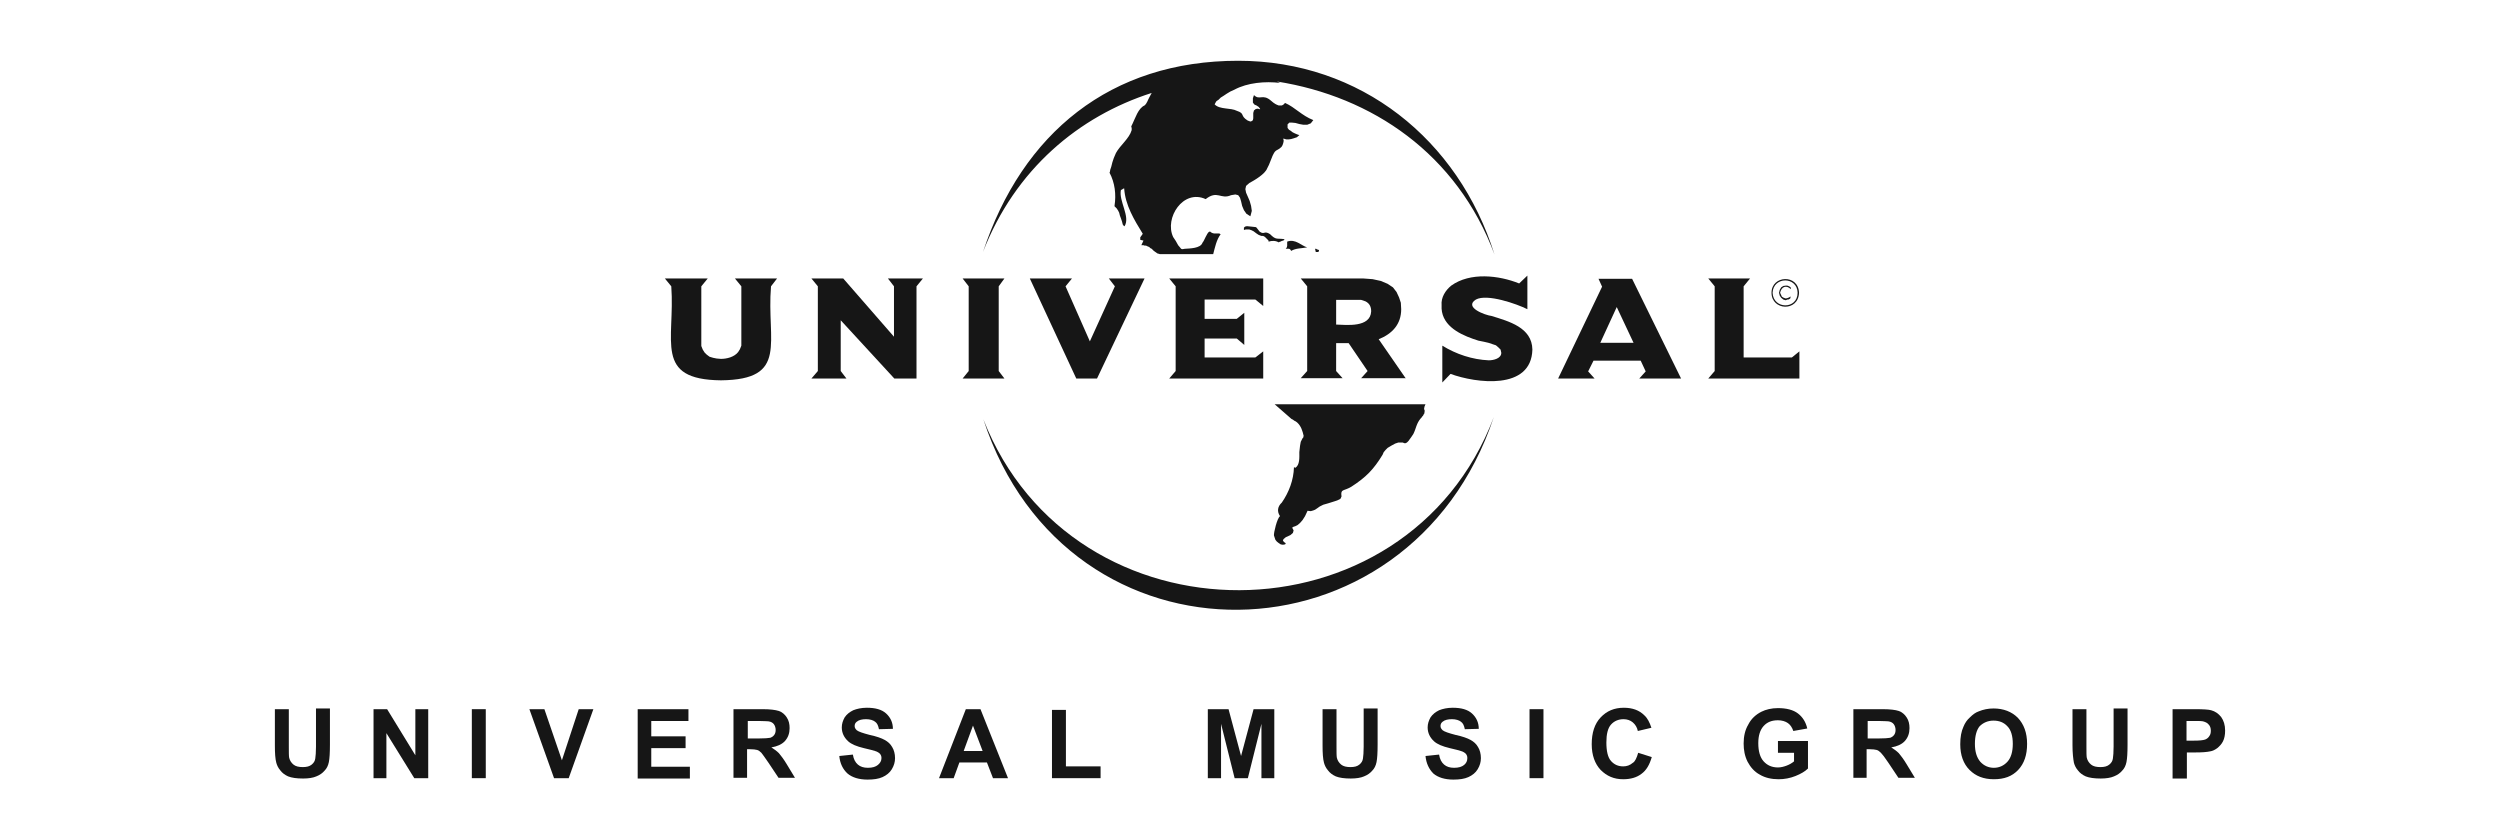 <svg xmlns="http://www.w3.org/2000/svg" xmlns:xlink="http://www.w3.org/1999/xlink" id="Layer_1" x="0px" y="0px" viewBox="0 0 699.4 235.1" style="enable-background:new 0 0 699.4 235.1;" xml:space="preserve"><style type="text/css">	.st0{fill-rule:evenodd;clip-rule:evenodd;fill:#161616;}	.st1{fill:#161616;}</style><g>	<g>		<g>			<path class="st1" d="M76.9,198.4h3.9v10.4c0,1.7,0,2.7,0.1,3.2c0.2,0.8,0.6,1.4,1.2,1.9c0.6,0.5,1.5,0.7,2.6,0.7    c1.1,0,1.9-0.2,2.5-0.7c0.6-0.5,0.9-1,1-1.7c0.1-0.7,0.2-1.7,0.2-3.3v-10.7h3.9v10.1c0,2.3-0.1,3.9-0.3,4.9    c-0.2,1-0.6,1.8-1.2,2.4c-0.6,0.7-1.3,1.2-2.3,1.6c-0.9,0.4-2.2,0.6-3.7,0.6c-1.8,0-3.2-0.2-4.2-0.6c-0.9-0.4-1.7-1-2.2-1.7    c-0.6-0.7-0.9-1.4-1.1-2.1c-0.3-1.1-0.4-2.7-0.4-4.9V198.4z"></path>			<path class="st1" d="M104.5,217.7v-19.3h3.8l7.9,12.9v-12.9h3.6v19.3h-3.9l-7.8-12.6v12.6H104.5z"></path>			<path class="st1" d="M132,217.7v-19.3h3.9v19.3H132z"></path>			<path class="st1" d="M155,217.7l-6.9-19.3h4.2l4.9,14.3l4.7-14.3h4.1l-6.9,19.3H155z"></path>			<path class="st1" d="M178.4,217.7v-19.3h14.2v3.3h-10.4v4.3h9.6v3.3h-9.6v5.2H193v3.3H178.4z"></path>			<path class="st1" d="M205.2,217.7v-19.3h8.2c2.1,0,3.5,0.2,4.5,0.5c0.9,0.3,1.7,1,2.2,1.8c0.6,0.9,0.8,1.9,0.8,3    c0,1.4-0.4,2.6-1.3,3.6c-0.8,0.9-2.1,1.5-3.8,1.8c0.8,0.5,1.5,1,2.1,1.6c0.5,0.6,1.3,1.6,2.2,3.1l2.3,3.8h-4.6l-2.8-4.2    c-1-1.5-1.7-2.4-2-2.8c-0.4-0.4-0.8-0.7-1.2-0.8c-0.4-0.1-1.1-0.2-2-0.2h-0.8v8H205.2z M209.1,206.6h2.9c1.9,0,3-0.1,3.5-0.2    c0.5-0.2,0.8-0.4,1.1-0.8c0.3-0.4,0.4-0.9,0.4-1.4c0-0.6-0.2-1.2-0.5-1.6c-0.3-0.4-0.8-0.7-1.5-0.8c-0.3,0-1.3-0.1-2.8-0.1h-3    V206.6z"></path>			<path class="st1" d="M234.8,211.5l3.8-0.4c0.2,1.3,0.7,2.2,1.4,2.8c0.7,0.6,1.6,0.9,2.8,0.9c1.3,0,2.2-0.3,2.8-0.8    c0.6-0.5,1-1.1,1-1.9c0-0.5-0.1-0.8-0.4-1.2c-0.3-0.3-0.7-0.6-1.4-0.8c-0.5-0.2-1.5-0.4-3.1-0.8c-2.1-0.5-3.5-1.1-4.4-1.9    c-1.2-1.1-1.8-2.4-1.8-3.9c0-1,0.3-1.9,0.8-2.8c0.6-0.9,1.4-1.5,2.4-2c1-0.4,2.3-0.7,3.8-0.7c2.4,0,4.2,0.5,5.4,1.6    c1.2,1.1,1.9,2.5,1.9,4.3l-3.9,0.1c-0.2-1-0.5-1.7-1.1-2.1c-0.5-0.4-1.4-0.7-2.5-0.7c-1.1,0-2,0.2-2.6,0.7    c-0.4,0.3-0.6,0.7-0.6,1.2c0,0.5,0.2,0.8,0.6,1.2c0.5,0.4,1.7,0.8,3.6,1.3c1.9,0.4,3.3,0.9,4.2,1.4c0.9,0.5,1.6,1.1,2.1,2    c0.5,0.8,0.8,1.9,0.8,3.1c0,1.1-0.3,2.1-0.9,3.1c-0.6,1-1.5,1.7-2.6,2.2c-1.1,0.5-2.5,0.7-4.2,0.7c-2.4,0-4.3-0.6-5.6-1.7    C235.8,215.2,235,213.6,234.8,211.5z"></path>			<path class="st1" d="M282,217.7h-4.2l-1.7-4.4h-7.7l-1.6,4.4h-4.1l7.5-19.3h4.1L282,217.7z M274.9,210.1l-2.7-7.1l-2.6,7.1H274.9    z"></path>			<path class="st1" d="M294.3,217.7v-19.1h3.9v15.8h9.7v3.3H294.3z"></path>		</g>		<g>			<path class="st1" d="M337.9,217.7v-19.3h5.8l3.5,13.1l3.5-13.1h5.8v19.3h-3.6l0-15.2l-3.8,15.2h-3.7l-3.8-15.2l0,15.2H337.9z"></path>			<path class="st1" d="M370,198.4h3.9v10.4c0,1.7,0,2.7,0.1,3.2c0.2,0.8,0.6,1.4,1.2,1.9c0.6,0.5,1.5,0.7,2.6,0.7    c1.1,0,1.9-0.2,2.5-0.7c0.6-0.5,0.9-1,1-1.7c0.1-0.7,0.2-1.7,0.2-3.3v-10.7h3.9v10.1c0,2.3-0.1,3.9-0.3,4.9    c-0.2,1-0.6,1.8-1.2,2.4c-0.6,0.7-1.3,1.2-2.3,1.6c-0.9,0.4-2.2,0.6-3.7,0.6c-1.8,0-3.2-0.2-4.2-0.6c-0.9-0.4-1.7-1-2.2-1.7    c-0.6-0.7-0.9-1.4-1.1-2.1c-0.3-1.1-0.4-2.7-0.4-4.9V198.4z"></path>			<path class="st1" d="M398.8,211.5l3.8-0.4c0.2,1.3,0.7,2.2,1.4,2.8c0.7,0.6,1.6,0.9,2.8,0.9c1.3,0,2.2-0.3,2.8-0.8    c0.6-0.5,0.9-1.1,0.9-1.9c0-0.5-0.1-0.8-0.4-1.2c-0.3-0.3-0.7-0.6-1.4-0.8c-0.5-0.2-1.5-0.4-3.1-0.8c-2.1-0.5-3.5-1.1-4.4-1.9    c-1.2-1.1-1.8-2.4-1.8-3.9c0-1,0.3-1.9,0.8-2.8c0.6-0.9,1.4-1.5,2.4-2c1-0.4,2.3-0.7,3.8-0.7c2.4,0,4.2,0.5,5.4,1.6    c1.2,1.1,1.9,2.5,1.9,4.3l-3.9,0.1c-0.2-1-0.5-1.7-1.1-2.1c-0.5-0.4-1.4-0.7-2.5-0.7c-1.1,0-2,0.2-2.6,0.7    c-0.4,0.3-0.6,0.7-0.6,1.2c0,0.5,0.2,0.8,0.6,1.2c0.5,0.4,1.7,0.8,3.6,1.3c1.9,0.4,3.3,0.9,4.2,1.4c0.9,0.5,1.6,1.1,2.1,2    c0.5,0.8,0.8,1.9,0.8,3.1c0,1.1-0.3,2.1-0.9,3.1c-0.6,1-1.5,1.7-2.6,2.2c-1.1,0.5-2.5,0.7-4.2,0.7c-2.4,0-4.3-0.6-5.6-1.7    C399.8,215.2,399,213.6,398.8,211.5z"></path>			<path class="st1" d="M427.9,217.7v-19.3h3.9v19.3H427.9z"></path>			<path class="st1" d="M458.3,210.6l3.8,1.2c-0.6,2.1-1.5,3.7-2.9,4.7c-1.3,1-3,1.5-5.1,1.5c-2.6,0-4.6-0.9-6.3-2.6    c-1.6-1.7-2.5-4.1-2.5-7.2c0-3.2,0.8-5.7,2.5-7.5c1.7-1.8,3.8-2.7,6.5-2.7c2.4,0,4.3,0.7,5.7,2.1c0.9,0.8,1.5,2,2,3.5l-3.8,0.9    c-0.2-1-0.7-1.8-1.4-2.4c-0.7-0.6-1.6-0.9-2.6-0.9c-1.4,0-2.6,0.5-3.5,1.5c-0.9,1-1.3,2.7-1.3,5c0,2.4,0.4,4.2,1.3,5.2    c0.9,1,2,1.5,3.4,1.5c1,0,1.9-0.3,2.7-1C457.4,213.1,457.9,212,458.3,210.6z"></path>		</g>		<g>			<path class="st1" d="M497.4,210.6v-3.3h8.4v7.7c-0.8,0.8-2,1.5-3.5,2.1c-1.5,0.6-3.1,0.9-4.7,0.9c-2,0-3.8-0.4-5.3-1.3    c-1.5-0.8-2.6-2.1-3.4-3.6c-0.8-1.6-1.1-3.3-1.1-5.1c0-2,0.4-3.8,1.3-5.3c0.8-1.6,2.1-2.8,3.7-3.6c1.2-0.6,2.8-1,4.6-1    c2.4,0,4.3,0.5,5.6,1.5c1.3,1,2.2,2.4,2.6,4.2l-3.9,0.7c-0.3-0.9-0.8-1.7-1.5-2.2c-0.7-0.5-1.7-0.8-2.8-0.8c-1.7,0-3,0.5-4,1.6    c-1,1.1-1.5,2.7-1.5,4.8c0,2.3,0.5,4,1.5,5.1c1,1.1,2.3,1.7,4,1.7c0.8,0,1.6-0.2,2.4-0.5c0.8-0.3,1.5-0.7,2.1-1.2v-2.4H497.4z"></path>			<path class="st1" d="M518.5,217.7v-19.3h8.2c2.1,0,3.6,0.2,4.5,0.5c0.9,0.3,1.7,1,2.2,1.8c0.6,0.9,0.8,1.9,0.8,3    c0,1.4-0.4,2.6-1.3,3.6c-0.8,0.9-2.1,1.5-3.8,1.8c0.8,0.5,1.5,1,2.1,1.6c0.5,0.6,1.3,1.6,2.2,3.1l2.3,3.8h-4.6l-2.8-4.2    c-1-1.5-1.7-2.4-2.1-2.8c-0.4-0.4-0.8-0.7-1.2-0.8c-0.4-0.1-1.1-0.2-2-0.2h-0.8v8H518.5z M522.4,206.6h2.9c1.9,0,3-0.1,3.5-0.2    c0.5-0.2,0.8-0.4,1.1-0.8c0.3-0.4,0.4-0.9,0.4-1.4c0-0.6-0.2-1.2-0.5-1.6c-0.3-0.4-0.8-0.7-1.5-0.8c-0.3,0-1.3-0.1-2.8-0.1h-3    V206.6z"></path>			<path class="st1" d="M548.4,208.2c0-2,0.3-3.6,0.9-4.9c0.4-1,1-1.9,1.8-2.6c0.8-0.8,1.6-1.4,2.5-1.7c1.2-0.5,2.6-0.8,4.1-0.8    c2.8,0,5.1,0.9,6.8,2.6c1.7,1.8,2.6,4.2,2.6,7.3c0,3.1-0.8,5.5-2.5,7.3c-1.7,1.8-3.9,2.6-6.8,2.6c-2.9,0-5.1-0.9-6.8-2.6    C549.3,213.7,548.4,211.3,548.4,208.2z M552.5,208.1c0,2.2,0.5,3.8,1.5,5c1,1.1,2.3,1.7,3.8,1.7c1.5,0,2.8-0.6,3.8-1.7    c1-1.1,1.5-2.8,1.5-5c0-2.2-0.5-3.9-1.5-4.9c-1-1.1-2.3-1.6-3.9-1.6c-1.6,0-2.9,0.6-3.9,1.6C553,204.2,552.5,205.8,552.5,208.1z"></path>			<path class="st1" d="M579.8,198.4h3.9v10.4c0,1.7,0,2.7,0.1,3.2c0.2,0.8,0.6,1.4,1.2,1.9c0.6,0.5,1.5,0.7,2.6,0.7    c1.1,0,1.9-0.2,2.5-0.7c0.6-0.5,0.9-1,1-1.7c0.1-0.7,0.2-1.7,0.2-3.3v-10.7h3.9v10.1c0,2.3-0.1,3.9-0.3,4.9    c-0.2,1-0.6,1.8-1.2,2.4c-0.6,0.7-1.3,1.2-2.3,1.6c-0.9,0.4-2.2,0.6-3.7,0.6c-1.8,0-3.2-0.2-4.2-0.6c-0.9-0.4-1.7-1-2.2-1.7    c-0.6-0.7-0.9-1.4-1.1-2.1c-0.2-1.1-0.4-2.7-0.4-4.9V198.4z"></path>			<path class="st1" d="M607.8,217.7v-19.3h6.2c2.4,0,3.9,0.1,4.6,0.3c1.1,0.3,2,0.9,2.8,1.9c0.7,1,1.1,2.2,1.1,3.8    c0,1.2-0.2,2.2-0.6,3c-0.4,0.8-1,1.4-1.6,1.9c-0.7,0.5-1.3,0.8-2,0.9c-0.9,0.2-2.3,0.3-4,0.3h-2.5v7.3H607.8z M611.7,201.7v5.5    h2.1c1.5,0,2.5-0.1,3.1-0.3c0.5-0.2,0.9-0.5,1.2-1c0.3-0.4,0.4-0.9,0.4-1.5c0-0.7-0.2-1.3-0.6-1.7c-0.4-0.5-0.9-0.7-1.6-0.9    c-0.5-0.1-1.4-0.1-2.8-0.1H611.7z"></path>		</g>	</g>	<g>		<path class="st0" d="M348,63.7c0.5-0.7,1.4-0.3,2.1-0.3c1.8,0.3,0.9-0.3,2.3,1.4c1.4,1,1.2-0.4,2.9,0.7c1.7,1.7,1.8,1.1,4,1.4v0.2   l-0.3,0.2l-0.4,0.1l-0.4,0.2l-0.3,0.1l-0.2,0.1c-0.8-0.5-1.9-0.5-2.8-0.2v-0.2l-0.1-0.2l-0.9-0.9l-0.3-0.2l-0.3-0.1h-0.4l-0.3-0.1   l-0.5-0.2l-0.6-0.4l-0.8-0.6l-0.6-0.3l-0.6-0.2h-1l-0.3,0.1h-0.2V64L348,63.7"></path>		<path class="st0" d="M398.6,115l-0.2-0.6l0.1-0.6l0.2-0.5l0.1-0.2h-42.2l4.7,4.1l0.4,0.2l0.4,0.3l0.4,0.2l0.4,0.3   c1.1,1,1.5,2.4,1.8,3.7l-0.1,0.5l-0.2,0.2l-0.2,0.4l-0.3,0.6l-0.2,1.1l-0.2,1.8c0,1.3,0.2,3.7-1.2,4.4l-0.2-0.2h-0.1   c-0.1,3.6-1.4,7-3.4,9.9c-1.2,1.1-1.4,2.5-0.5,3.8c-0.8,0.5-1.8,4.7-1.7,5.4l0.2,0.6l0.2,0.6l0.4,0.5l0.5,0.4l0.6,0.4l0.6,0.1   l0.6-0.1l0.2-0.2l-0.1-0.2l-0.3-0.2l-0.2-0.2l-0.2-0.3l0.2-0.4l0.6-0.5l1.3-0.6l0.7-0.6l0.2-0.7l-0.3-0.6l-0.2-0.2h0.2l0.2-0.2   l0.6-0.2l0.6-0.3l0.7-0.6l0.7-0.8l0.7-1.1l0.7-1.5l0.9,0.1l0.7-0.2l0.5-0.2l0.6-0.4l0.7-0.5l1-0.5l1.4-0.4l1.9-0.6l0.6-0.2   l0.4-0.2l0.4-0.2l0.2-0.2l0.1-0.3l0.1-0.2c-0.3-2.2,0.5-1.4,2.7-2.7c4.2-2.7,6.3-4.9,8.8-9l0.3-0.7l0.5-0.6l0.6-0.6l1-0.6l1.1-0.6   l0.9-0.3h1.2l0.5,0.2h0.3l0.4-0.2l0.4-0.4l0.8-1.1l0.6-0.9c0.8-1.6,0.8-2.9,2.1-4.4l0.2-0.2l0.2-0.3l0.2-0.2l0.2-0.4l0.2-0.3v-0.4   L398.6,115z"></path>		<polygon class="st0" points="369,70 369,70.3 368.7,70.5 368.1,70.5 367.9,69.6 368.2,69.6 368.5,69.8 368.7,69.8   "></polygon>		<path class="st0" d="M365.7,69.2c-1.5,0.3-3.2,0.2-4.5,1c-0.3-0.8-0.8-0.6-1.5-0.6l0.3-0.4l0.1-0.4v-1.2   C362.4,66.7,364.1,68.8,365.7,69.2z"></path>		<path class="st0" d="M417.9,116.7c-23.6,70.8-119.3,72.7-142.8,0.6C300.2,181.3,393.5,181,417.9,116.7z"></path>		<path class="st0" d="M418.1,71.2c-10.1-32.2-37.5-54.2-71.7-54.2c-35.7,0-60.4,20.2-71.4,53.5c9-23.2,26.9-38,47.2-44.5   c-0.4,0.7-0.7,1.3-0.7,1.3c-0.4,0.7-0.6,1.6-1.3,2.2c-1.8,0.8-2.6,3.6-3.4,5.2l-0.3,0.6v0.3l0.1,0.1v0.7c-0.7,2.4-3.2,4.2-4.4,6.4   l-0.6,1.4l-0.4,1.2l-0.3,1.2l-0.3,0.9l-0.1,0.6l-0.1,0.2c1.5,2.8,1.9,6.1,1.4,9.3v0.1l0.1,0.1l0.2,0.2l0.3,0.3l0.4,0.6l0.3,0.6   l0.2,0.8l0.3,0.8l0.3,0.9l0.2,0.8l0.3,0.4l0.2,0.1c1.7-2.7-1.7-7.1-1-10.2h0.2l0.4-0.3l0.3-0.1c0.3,4.7,2.8,8.8,5.2,12.7l-0.2,0.3   l-0.5,0.7v0.7l0.9,0.2l-0.6,1.3h0.6l0.3,0.1h0.4l0.4,0.2l0.5,0.2l0.3,0.3l0.4,0.2l0.6,0.6l1,0.7l0.4,0.1l0.3,0.1h14.9   c0.5-1.9,0.9-4,2.1-5.6h-0.1l-0.3-0.2h-1.5l-0.4-0.1l-0.4-0.2l-0.2-0.2h-0.3c-0.7,0.4-1.4,2.6-1.9,3.1c-0.5,1.6-3.6,1.6-5,1.7   c-1.2,0.3-0.9-0.1-1.8-1c-0.4-0.8-0.9-1.6-1.4-2.3c-2.5-5.3,2.8-13.5,9.1-10.6c3.3-2.6,4.2,0.2,7.1-1.1l1.2-0.2l0.8,0.2l0.5,0.7   l0.3,1l0.3,1.3l0.5,1.2l0.7,1l1.1,0.7l0.4-1.5l-0.2-1.4l-0.4-1.4l-1-2.3l-0.2-1l0.2-0.9l0.9-0.8c1.5-0.8,4.4-2.5,5-4.1l0.5-1   l0.4-1l0.6-1.5l0.3-0.6l0.3-0.5l0.3-0.3l0.3-0.2l0.7-0.4l0.6-0.5l0.3-0.5l0.2-0.6l0.1-0.5v-0.3l-0.1-0.3v-0.1h0.2l0.3,0.1l0.4,0.1   h0.6l0.7-0.1l0.7-0.2l0.9-0.3l0.7-0.6l-0.6-0.2l-0.7-0.3l-0.6-0.3l-0.5-0.4l-0.5-0.3l-0.4-0.5v-1l0.5-0.5h0.7l1,0.1l1.1,0.3   l1.1,0.2h1.1l1-0.4l0.7-0.9c-3.3-1.3-5-3.5-7.9-4.8l-0.5,0.5l-0.4,0.2h-0.9l-0.5-0.2l-0.4-0.2l-0.6-0.4l-0.6-0.5   c-2.4-2.1-3.2,0-4.8-1.6l-0.3,0.9v1.2l0.3,0.4l0.2,0.2l0.5,0.2l0.3,0.2l0.3,0.2l0.4,0.5v0.2l-0.2-0.1l-0.5-0.1l-0.5,0.1l-0.5,0.4   l-0.2,0.7v1.5l-0.1,0.5l-0.2,0.2l-0.4,0.2l-0.4-0.1l-0.5-0.2c-2.2-1.4-0.6-1.9-3-2.7c-1.7-0.9-4.8-0.3-6.2-1.8l0.2-0.4l0.3-0.5   l0.6-0.4l0.6-0.6l0.8-0.5l0.9-0.6l1-0.6l1.1-0.5c3.7-2,8.7-2.4,12.8-1.9c0,0-0.3-0.2-0.9-0.4C383.8,27,407.6,43,418.1,71.2z"></path>		<path class="st0" d="M217.4,77.9h-11.8l1.8,2.2v16.6l-0.4,1l-0.5,0.8c-1.1,1.4-3.2,1.9-4.8,1.9l-1.2-0.1l-1-0.2l-1-0.3l-0.8-0.6   l-0.6-0.6l-0.5-0.8l-0.4-1V80.1l1.8-2.2H186l1.8,2.2c1.1,15.3-5,26.1,13.9,26.3c19.1-0.2,12.7-10.7,14-26.3L217.4,77.9z"></path>		<polygon class="st0" points="258.2,77.9 248.4,77.9 250.1,80.1 250.1,94.2 235.9,77.9 227,77.9 228.8,80.1 228.8,103.8 227,105.9    236.8,105.9 235.2,103.8 235.2,89.6 250.2,105.9 256.4,105.9 256.4,80.1   "></polygon>		<polygon class="st0" points="281,105.9 279.4,103.8 279.4,80.1 281,77.9 269.3,77.9 271,80.1 271,103.8 269.3,105.9   "></polygon>		<polygon class="st0" points="320.2,77.9 310.2,77.9 311.9,80.1 304.9,95.5 298.1,80.1 299.9,77.9 288.1,77.9 301.1,105.9    306.9,105.9   "></polygon>		<polygon class="st0" points="353.4,105.9 353.4,98.3 351.2,100 337,100 337,94.7 346,94.7 348.1,96.5 348.1,87.5 346,89.2    337,89.2 337,83.8 351.2,83.8 353.4,85.6 353.4,77.9 327.1,77.9 328.9,80.1 328.9,103.8 327.1,105.9   "></polygon>		<path class="st0" d="M393.3,105.9l-7.6-11c3.8-1.5,6.3-4.2,6.3-8.4l-0.1-1.8l-0.5-1.5l-0.7-1.5l-1-1.3l-1.5-1l-1.9-0.8l-2.3-0.5   l-2.7-0.2h-17.4l1.8,2.2v23.7l-1.8,2h11.7l-1.8-2V96h3.5l5.3,7.8l-1.8,2H393.3z M373.8,90.8v-6.9h7l0.6,0.2l0.6,0.2   c1.2,0.6,1.6,1.6,1.6,2.8C383.4,91.7,376.7,90.9,373.8,90.8z"></path>		<path class="st0" d="M428.7,97.8c-0.1-6.2-6.6-7.9-11.4-9.4c-1.7-0.2-7.9-2.4-4.4-4.6c3.1-1.7,11.4,1.2,14.4,2.7v-9.4l-2.3,2.2   c-5.7-2.3-13.7-3.2-19,0.6c-1.6,1.3-2.9,3.3-2.7,5.5c-0.3,5.3,4.5,7.9,8.8,9.4l1.5,0.5l1.5,0.3l1.3,0.3l1.2,0.4l0.9,0.3l0.7,0.6   l0.6,0.6l0.2,0.9c0,1.6-2.2,2.1-3.5,2.1c-4.6-0.2-9.1-1.7-13-4.1v10.3l2.3-2.4C412.9,107.2,428.4,109.3,428.7,97.8z"></path>		<path class="st0" d="M470.3,105.9l-13.7-27.9h-9.4l1,2.2l-12.3,25.7h10.2l-1.8-2l1.5-3H459l1.4,3l-1.8,2H470.3z M447.7,95.9   l4.6-10l4.7,10H447.7z"></path>		<polygon class="st0" points="503.4,105.9 503.4,98.3 501.3,100 487.8,100 487.8,80.1 489.6,77.9 477.9,77.9 479.7,80.1    479.7,103.8 477.9,105.9   "></polygon>		<path class="st0" d="M500.9,80.4l-0.2-0.2l-0.4-0.2l-0.3-0.1h-0.4l-0.7,0.1l-0.6,0.4l-0.4,0.7l-0.2,0.8l0.2,0.8l0.4,0.6l0.6,0.5   l0.7,0.2l0.4-0.2h0.3l0.4-0.2l0.2-0.2v-0.5l-0.2,0.2l-0.4,0.2l-0.3,0.1l-0.4,0.1l-0.6-0.2l-0.5-0.3l-0.5-1.1c0.4-1.8,1.8-2.2,3-1   V80.4z"></path>		<path class="st0" d="M495.6,81.9c0,5,7.5,5.4,7.7,0C503.1,76.6,495.6,77,495.6,81.9z M495.9,81.9c0.2-4.6,6.9-4.6,7,0   C502.9,86.6,496.1,86.6,495.9,81.9z"></path>	</g></g></svg>